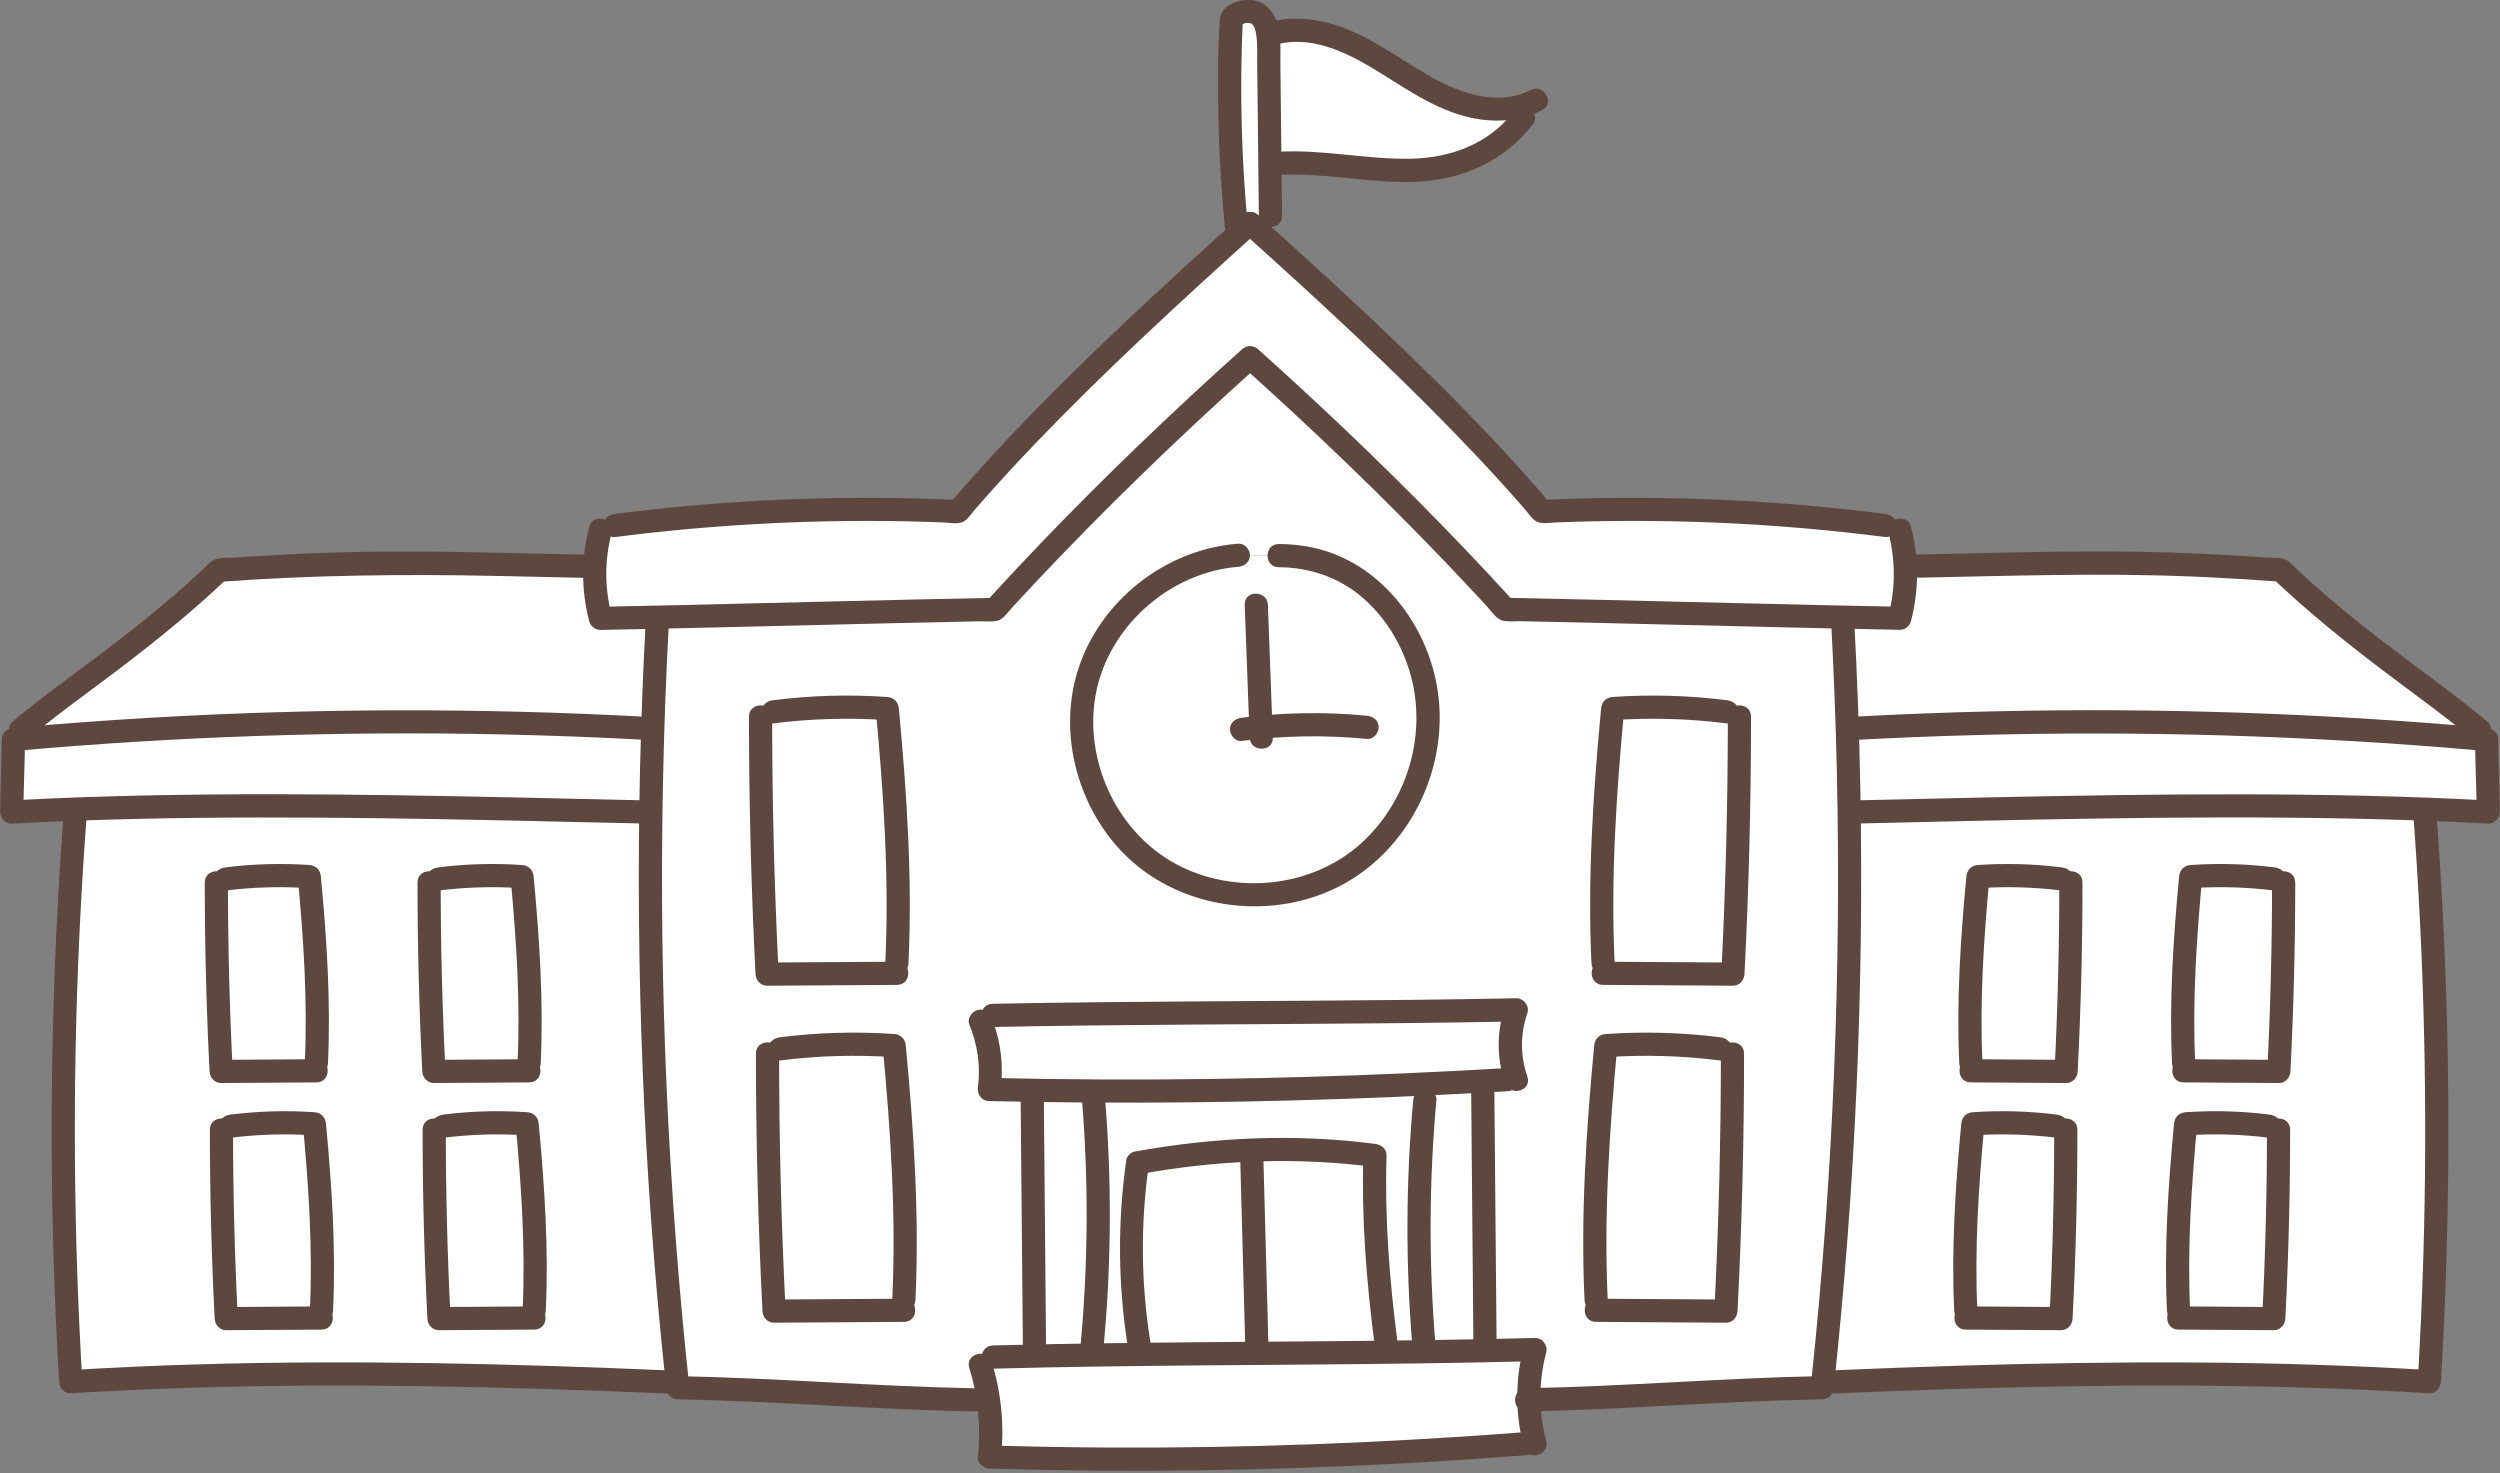 <?xml version="1.0" encoding="UTF-8" standalone="no"?><svg xmlns="http://www.w3.org/2000/svg" xmlns:xlink="http://www.w3.org/1999/xlink" fill="none" height="285.9" preserveAspectRatio="xMidYMid meet" style="fill: none" version="1" viewBox="13.4 113.3 485.2 285.9" width="485.2" zoomAndPan="magnify"><rect x="13.4" y="113.3" width="485.2" height="285.9" fill="#808080" stroke="none"/><g id="change1_1"><path d="M372.301 270.913C372.221 265.513 372.101 260.113 371.921 254.723C371.701 247.583 371.391 240.453 371.001 233.313L370.931 233.083C349.101 232.603 327.451 231.973 305.551 231.573C290.001 214.483 273.201 198.133 256.001 182.703C238.801 198.133 222.001 214.483 206.451 231.583C184.551 231.983 162.911 232.603 141.091 233.093L141.011 233.323C140.621 240.463 140.321 247.593 140.091 254.733C139.911 260.133 139.801 265.523 139.711 270.923C139.201 307.843 140.911 344.793 144.841 381.513C144.871 381.893 144.911 382.273 144.961 382.653C164.101 382.993 183.251 384.653 202.391 385.003H205.261C204.921 382.693 204.401 380.423 203.701 378.213L206.121 376.683C208.761 376.613 211.441 376.543 214.141 376.493L214.181 374.963C214.031 358.823 213.901 342.703 213.751 326.573V324.903C210.961 324.873 208.161 324.813 205.371 324.743C206.021 320.293 205.441 315.723 203.701 311.493L206.051 310.363C238.461 309.703 275.271 309.953 307.681 309.293C306.051 313.923 306.071 318.243 307.681 322.883L305.991 322.833C304.391 322.923 302.791 323.023 301.191 323.103V325.673C301.341 341.803 301.481 357.933 301.621 374.063L301.911 375.453C305.081 375.393 308.211 375.313 311.311 375.233C310.401 378.573 309.991 381.773 310.061 384.993C329.061 384.633 348.071 382.993 367.071 382.653C367.111 382.273 367.151 381.893 367.191 381.513C371.101 344.783 372.801 307.833 372.301 270.913ZM161.011 252.383L163.441 251.453C170.781 250.503 178.221 250.293 185.611 250.823C187.171 267.463 188.281 283.543 187.471 300.243L187.511 302.203C179.101 302.253 170.691 302.313 162.281 302.363C161.431 285.713 161.011 269.043 161.011 252.383ZM188.861 367.603C180.451 367.653 172.041 367.713 163.631 367.763C162.791 351.123 162.361 334.453 162.371 317.783L164.791 316.853C172.131 315.903 179.571 315.693 186.961 316.223C188.521 332.863 189.631 348.943 188.831 365.643L188.861 367.603ZM274.761 281.913C263.411 289.083 247.711 288.593 236.891 280.673C226.061 272.743 220.851 257.853 224.471 244.943C228.091 232.033 240.341 221.983 253.731 221.073L261.571 221.153C277.621 221.073 287.851 233.993 290.131 247.213C292.411 260.433 286.101 274.753 274.761 281.913ZM348.361 367.763C339.951 367.713 331.551 367.653 323.141 367.603L323.171 365.643C322.361 348.953 323.491 332.863 325.041 316.223C332.431 315.693 339.861 315.903 347.211 316.853L349.631 317.783C349.641 334.453 349.221 351.123 348.361 367.763ZM349.711 302.353C341.311 302.303 332.901 302.243 324.491 302.193L324.521 300.233C323.711 283.543 324.841 267.453 326.391 250.813C333.781 250.283 341.211 250.493 348.561 251.443L350.981 252.373C351.001 269.043 350.561 285.713 349.711 302.353Z" fill="#ffffff"/></g><g id="change1_2"><path d="M310.05 384.977C310.1 387.807 310.51 390.627 311.29 393.557L309.53 393.487C274.89 396.157 240.14 397.147 205.42 396.077C205.83 392.397 205.77 388.657 205.24 384.997C204.9 382.687 204.38 380.417 203.68 378.207L206.1 376.677C208.74 376.607 211.42 376.537 214.12 376.487C217.9 376.417 221.73 376.347 225.59 376.287C228.64 376.247 231.73 376.207 234.82 376.167C250.53 375.987 266.65 375.917 282.36 375.737C284.89 375.707 287.4 375.677 289.9 375.647C293.94 375.587 297.94 375.517 301.89 375.447C305.06 375.387 308.19 375.307 311.29 375.227C310.4 378.557 309.99 381.757 310.05 384.977Z" fill="#ffffff"/></g><g id="change1_3"><path d="M307.669 322.879L305.979 322.829C304.379 322.919 302.779 323.019 301.179 323.099C297.429 323.309 293.689 323.499 289.929 323.669C268.489 324.679 247.019 325.159 225.559 325.039C221.619 325.019 217.689 324.979 213.749 324.899C210.959 324.869 208.159 324.809 205.369 324.739C206.019 320.289 205.439 315.719 203.699 311.489L206.049 310.359C238.459 309.699 275.269 309.949 307.679 309.289C306.039 313.919 306.059 318.239 307.669 322.879Z" fill="#ffffff"/></g><g id="change1_4"><path d="M301.9 375.444C297.95 375.514 293.95 375.584 289.91 375.644L289.76 374.614C288.4 358.714 288.45 342.694 289.92 326.794V323.664C293.68 323.494 297.42 323.304 301.17 323.094V325.664C301.32 341.794 301.46 357.924 301.6 374.054L301.9 375.444Z" fill="#ffffff"/></g><g id="change1_5"><path d="M282.38 373.841V375.731C266.67 375.911 250.55 375.981 234.84 376.161L234.55 374.591C232.59 362.821 232.47 350.761 234.18 338.971C249.27 336.191 265.04 335.531 280.26 337.541C279.86 349.281 280.86 362.211 282.38 373.841Z" fill="#ffffff"/></g><g id="change1_6"><path d="M225.43 373.831L225.61 376.281C221.75 376.341 217.92 376.411 214.14 376.481L214.18 374.951C214.03 358.811 213.9 342.691 213.75 326.561V324.891C217.69 324.961 221.62 325.011 225.56 325.031L225.59 326.011C226.94 341.921 226.89 357.941 225.43 373.831Z" fill="#ffffff"/></g><g id="change1_7"><path d="M289.93 326.792C288.47 342.682 288.41 358.702 289.77 374.612L289.92 375.642C287.43 375.672 284.91 375.702 282.38 375.732V373.842C280.86 362.212 279.86 349.272 280.25 337.552C265.03 335.542 249.26 336.202 234.17 338.982C232.45 350.772 232.58 362.832 234.54 374.602L234.83 376.172C231.74 376.202 228.65 376.242 225.6 376.292L225.42 373.842C226.88 357.952 226.94 341.932 225.58 326.022L225.55 325.042C247.01 325.172 268.48 324.682 289.92 323.672V326.792H289.93Z" fill="#ffffff"/></g><g id="change1_8"><path d="M187.47 300.244L187.51 302.204C179.1 302.254 170.69 302.314 162.28 302.364C161.43 285.724 161.01 269.054 161.01 252.384L163.44 251.454C170.78 250.504 178.22 250.294 185.61 250.824C187.17 267.464 188.28 283.554 187.47 300.244Z" fill="#ffffff"/></g><g id="change1_9"><path d="M188.829 365.642L188.859 367.602C180.449 367.652 172.039 367.712 163.629 367.762C162.789 351.122 162.359 334.452 162.369 317.782L164.789 316.852C172.129 315.902 179.569 315.692 186.959 316.222C188.509 332.872 189.629 348.952 188.829 365.642Z" fill="#ffffff"/></g><g id="change1_10"><path d="M274.761 281.91C263.411 289.08 247.71 288.59 236.89 280.67C226.06 272.74 220.851 257.85 224.471 244.94C228.091 232.03 240.34 221.98 253.73 221.07L261.571 221.15C277.62 221.07 287.851 233.99 290.131 247.21C292.41 260.43 286.101 274.75 274.761 281.91Z" fill="#ffffff"/></g><g id="change1_11"><path d="M140.09 254.73C139.91 260.13 139.8 265.52 139.71 270.92H138.69C103.45 270.12 64.15 269.03 28.1 270.35C23.91 270.51 19.76 270.7 15.68 270.92C15.7 266.22 15.97 261.54 16 256.84C16.79 256.77 17.57 256.7 18.36 256.64C58.36 253.15 98.61 252.49 138.7 254.67L140.09 254.73Z" fill="#ffffff"/></g><g id="change1_12"><path d="M141.09 233.087L141.01 233.317C140.62 240.457 140.32 247.587 140.09 254.727L138.69 254.667C98.6 252.487 58.35 253.137 18.35 256.637L17.4 254.987C26.68 247.157 41.77 237.487 55.91 223.977C84.53 221.847 98.22 222.637 126.92 223.197L128.85 223.027C128.67 226.477 129.03 229.967 129.93 233.307C133.65 233.227 137.37 233.157 141.09 233.087Z" fill="#ffffff"/></g><g id="change1_13"><path d="M139.71 270.913H138.69C103.45 270.113 64.15 269.023 28.1 270.343L28.03 270.933C25.23 307.703 24.94 344.643 27.14 381.453C65.33 379.073 104.69 379.863 142.91 381.503H144.85C140.91 344.783 139.2 307.843 139.71 270.913ZM57.17 283.893C62.56 283.203 68.02 283.043 73.43 283.433C74.58 295.643 75.4 307.443 74.81 319.683L74.83 321.123C68.66 321.153 62.49 321.193 56.33 321.243C55.71 309.023 55.39 296.803 55.39 284.573L57.17 283.893ZM75.1 368.813C68.93 368.853 62.76 368.883 56.6 368.933C55.98 356.723 55.66 344.493 55.66 332.263L57.44 331.593C62.83 330.903 68.29 330.743 73.7 331.133C74.85 343.343 75.67 355.143 75.08 367.383L75.1 368.813ZM98.46 283.893C103.85 283.203 109.3 283.043 114.72 283.433C115.87 295.643 116.69 307.443 116.1 319.683L116.12 321.123C109.95 321.153 103.78 321.193 97.62 321.243C97 309.023 96.68 296.803 96.68 284.573L98.46 283.893ZM116.39 368.813C110.22 368.853 104.05 368.883 97.89 368.933C97.27 356.723 96.95 344.493 96.95 332.263L98.73 331.593C104.12 330.903 109.57 330.743 114.99 331.133C116.14 343.343 116.96 355.143 116.37 367.383L116.39 368.813Z" fill="#ffffff"/></g><g id="change1_14"><path d="M75.08 367.37L75.1 368.81C68.93 368.85 62.76 368.88 56.6 368.93C55.98 356.72 55.66 344.49 55.66 332.26L57.44 331.59C62.83 330.9 68.29 330.74 73.7 331.13C74.85 343.33 75.67 355.13 75.08 367.37Z" fill="#ffffff"/></g><g id="change1_15"><path d="M116.369 367.37L116.389 368.81C110.219 368.85 104.049 368.88 97.889 368.93C97.269 356.72 96.949 344.49 96.949 332.26L98.729 331.59C104.119 330.9 109.569 330.74 114.989 331.13C116.139 343.33 116.959 355.13 116.369 367.37Z" fill="#ffffff"/></g><g id="change1_16"><path d="M116.1 319.683L116.12 321.123C109.95 321.153 103.78 321.193 97.62 321.243C97 309.023 96.68 296.803 96.68 284.573L98.46 283.903C103.85 283.213 109.3 283.053 114.72 283.443C115.87 295.643 116.69 307.443 116.1 319.683Z" fill="#ffffff"/></g><g id="change1_17"><path d="M74.811 319.683L74.831 321.123C68.661 321.153 62.491 321.193 56.331 321.243C55.711 309.023 55.391 296.803 55.391 284.573L57.171 283.903C62.561 283.213 68.021 283.053 73.431 283.443C74.571 295.643 75.401 307.443 74.811 319.683Z" fill="#ffffff"/></g><g id="change1_18"><path d="M350.98 252.384C350.99 269.044 350.56 285.714 349.71 302.364C341.31 302.314 332.9 302.254 324.49 302.204L324.52 300.244C323.71 283.554 324.84 267.464 326.39 250.824C333.78 250.294 341.21 250.504 348.56 251.454L350.98 252.384Z" fill="#ffffff"/></g><g id="change1_19"><path d="M349.64 317.782C349.64 334.442 349.22 351.112 348.37 367.762C339.96 367.712 331.56 367.652 323.15 367.602L323.18 365.642C322.37 348.952 323.5 332.862 325.05 316.222C332.44 315.692 339.87 315.902 347.22 316.852L349.64 317.782Z" fill="#ffffff"/></g><g id="change1_20"><path d="M382.08 233.313C378.35 233.243 374.65 233.163 370.93 233.093C349.1 232.613 327.45 231.983 305.55 231.583C290 214.483 273.2 198.133 256 182.703C238.8 198.133 222 214.483 206.45 231.583C184.55 231.983 162.91 232.603 141.09 233.093C137.37 233.163 133.66 233.243 129.93 233.313C129.02 229.963 128.67 226.483 128.85 223.033C128.96 220.703 129.32 218.403 129.92 216.153L132.73 215.313C154.79 212.473 177.11 211.553 199.32 212.583C215.07 194.113 235.24 175.363 253.47 158.913C254.31 158.143 255.15 157.383 256 156.633C257.62 158.093 259.26 159.573 260.92 161.073C278.51 176.993 297.63 194.913 312.68 212.583C334.9 211.553 357.21 212.463 379.27 215.313L382.08 216.153C382.66 218.323 383.02 220.543 383.14 222.783C383.36 226.313 383 229.893 382.08 233.313Z" fill="#ffffff"/></g><g id="change1_21"><path d="M496.32 270.906C492.24 270.686 488.09 270.496 483.9 270.336C447.85 269.006 408.56 270.106 373.32 270.906H372.3C372.22 265.506 372.1 260.106 371.92 254.716L373.32 254.656C413.59 252.466 454.02 253.136 494.2 256.666C494.81 256.716 495.41 256.776 496.02 256.826C496.04 261.536 496.3 266.206 496.32 270.906Z" fill="#ffffff"/></g><g id="change1_22"><path d="M494.61 254.981L494.2 256.671C454.02 253.141 413.6 252.471 373.32 254.661L371.92 254.721C371.7 247.581 371.39 240.451 371 233.311L370.93 233.081C374.65 233.151 378.35 233.231 382.08 233.301C383.01 229.881 383.36 226.301 383.15 222.761L385.09 223.181C413.78 222.621 427.48 221.831 456.1 223.961C470.24 237.481 485.32 247.151 494.61 254.981Z" fill="#ffffff"/></g><g id="change1_23"><path d="M483.99 270.938L483.91 270.348C447.86 269.018 408.57 270.118 373.33 270.918H372.31C372.82 307.828 371.11 344.788 367.18 381.508H369.11C407.34 379.868 446.7 379.078 484.88 381.458C487.08 344.648 486.79 307.698 483.99 270.938ZM413.4 369.208C407.23 369.178 401.06 369.138 394.9 369.088L394.92 367.658C394.33 355.408 395.15 343.608 396.3 331.408C401.71 331.018 407.17 331.178 412.55 331.858L414.33 332.538C414.34 344.778 414.02 356.998 413.4 369.208ZM414.39 321.238C408.22 321.198 402.05 321.158 395.89 321.118L395.91 319.678C395.32 307.438 396.14 295.638 397.29 283.428C402.7 283.038 408.16 283.198 413.55 283.888L415.33 284.558C415.33 296.798 415.01 309.018 414.39 321.238ZM454.69 369.208C448.51 369.178 442.34 369.138 436.18 369.088L436.21 367.658C435.61 355.408 436.43 343.608 437.58 331.408C443 331.018 448.45 331.178 453.84 331.858L455.62 332.538C455.62 344.778 455.31 356.998 454.69 369.208ZM455.68 321.238C449.51 321.198 443.33 321.158 437.17 321.118L437.2 319.678C436.61 307.438 437.43 295.638 438.57 283.428C443.99 283.038 449.45 283.198 454.83 283.888L456.61 284.558C456.61 296.798 456.3 309.018 455.68 321.238Z" fill="#ffffff"/></g><g id="change1_24"><path d="M415.329 284.567C415.329 296.797 415.009 309.017 414.389 321.237C408.219 321.197 402.049 321.157 395.889 321.117L395.909 319.677C395.319 307.437 396.139 295.637 397.289 283.427C402.699 283.037 408.159 283.197 413.549 283.887L415.329 284.567Z" fill="#ffffff"/></g><g id="change1_25"><path d="M456.61 284.567C456.61 296.797 456.3 309.017 455.68 321.237C449.51 321.197 443.331 321.157 437.171 321.117L437.201 319.677C436.611 307.437 437.43 295.637 438.57 283.427C443.99 283.037 449.45 283.197 454.83 283.887L456.61 284.567Z" fill="#ffffff"/></g><g id="change1_26"><path d="M455.62 332.552C455.62 344.782 455.31 357.002 454.69 369.212C448.51 369.182 442.34 369.142 436.18 369.092L436.21 367.662C435.61 355.412 436.43 343.612 437.58 331.412C443 331.022 448.45 331.182 453.84 331.862L455.62 332.552Z" fill="#ffffff"/></g><g id="change1_27"><path d="M414.329 332.552C414.339 344.782 414.019 357.002 413.399 369.212C407.229 369.182 401.059 369.142 394.899 369.092L394.919 367.662C394.329 355.412 395.149 343.612 396.299 331.412C401.709 331.022 407.169 331.182 412.549 331.862L414.329 332.552Z" fill="#ffffff"/></g><g id="change1_28"><path d="M260.921 161.062C259.271 159.552 257.631 158.082 256.001 156.622C255.161 157.382 254.321 158.142 253.471 158.902L253.441 158.452C252.051 144.632 251.691 130.702 252.371 116.832C253.751 115.222 257.061 114.952 258.291 116.682C259.041 117.732 259.351 118.972 259.501 120.282C259.581 121.112 259.591 121.962 259.611 122.802C259.701 130.492 259.791 138.202 259.861 145.902C259.901 148.992 259.931 152.082 259.971 155.172L260.921 161.062Z" fill="#ffffff"/></g><g id="change1_29"><path d="M311.57 132.713L309.06 136.133C306.22 139.923 302.27 142.873 297.83 144.513C286.46 148.743 273.83 144.273 261.73 144.983L259.86 145.903C259.79 138.203 259.7 130.493 259.61 122.803C259.6 121.973 259.59 121.123 259.5 120.283L259.9 119.933C265.77 118.013 272.25 119.873 277.71 122.753C283.17 125.633 288.09 129.523 293.72 132.053C299.34 134.613 306.15 135.663 311.57 132.713Z" fill="#ffffff"/></g><g id="change2_1"><path d="M138.75 233.321C137.69 252.771 137.24 272.251 137.41 291.721C137.58 311.111 138.36 330.501 139.75 349.841C140.54 360.791 141.52 371.721 142.7 382.631C142.83 383.861 143.62 384.861 144.95 384.881C164.11 385.231 183.22 386.881 202.38 387.231C205.28 387.281 205.28 382.781 202.38 382.731C183.22 382.381 164.11 380.731 144.95 380.381C145.7 381.131 146.45 381.881 147.2 382.631C145.12 363.271 143.64 343.841 142.78 324.381C141.92 305.011 141.68 285.601 142.05 266.211C142.26 255.241 142.66 244.271 143.26 233.311C143.41 230.421 138.91 230.431 138.75 233.321Z" fill="#5e473e"/></g><g id="change2_2"><path d="M201.521 378.798C203.271 384.408 203.801 390.228 203.181 396.078C203.051 397.318 204.321 398.298 205.431 398.328C232.541 399.158 259.681 398.748 286.771 397.248C294.371 396.828 301.961 396.318 309.551 395.738C310.761 395.648 311.801 394.768 311.801 393.488C311.801 392.338 310.771 391.148 309.551 391.238C282.501 393.318 255.381 394.388 228.251 394.238C220.641 394.198 213.041 394.058 205.431 393.828C206.181 394.578 206.931 395.328 207.681 396.078C208.341 389.878 207.721 383.558 205.861 377.598C205.001 374.848 200.651 376.018 201.521 378.798Z" fill="#5e473e"/></g><g id="change2_3"><path d="M206.12 378.93C233.67 378.2 261.22 378.29 288.78 377.91C296.29 377.81 303.8 377.67 311.31 377.48C310.59 376.53 309.86 375.58 309.14 374.63C307.43 381.11 307.46 387.68 309.14 394.16C309.87 396.96 314.21 395.77 313.48 392.96C312 387.25 311.98 381.53 313.48 375.82C313.84 374.44 312.79 372.93 311.31 372.97C283.76 373.7 256.21 373.61 228.65 373.99C221.14 374.09 213.63 374.23 206.12 374.42C203.23 374.5 203.21 379 206.12 378.93Z" fill="#5e473e"/></g><g id="change2_4"><path d="M201.52 312.094C203.06 315.914 203.76 320.044 203.2 324.144C203 325.594 203.76 326.954 205.37 326.994C231.53 327.604 257.7 327.304 283.84 326.204C291.22 325.894 298.6 325.514 305.98 325.084C308.86 324.914 308.88 320.414 305.98 320.584C279.87 322.124 253.71 322.914 227.54 322.804C220.15 322.774 212.76 322.674 205.37 322.494C206.09 323.444 206.82 324.394 207.54 325.344C208.22 320.424 207.73 315.524 205.86 310.904C205.41 309.774 204.36 308.984 203.09 309.334C202.02 309.624 201.06 310.964 201.52 312.094Z" fill="#5e473e"/></g><g id="change2_5"><path d="M206.031 312.619C232.541 312.079 259.051 312.139 285.561 311.869C292.931 311.789 300.301 311.689 307.671 311.549C306.951 310.599 306.221 309.65 305.501 308.7C303.841 313.57 303.861 318.61 305.501 323.48C306.421 326.21 310.761 325.039 309.841 322.279C308.441 318.099 308.421 314.07 309.841 309.89C310.311 308.51 309.071 307.01 307.671 307.04C281.161 307.58 254.651 307.52 228.141 307.79C220.771 307.87 213.401 307.969 206.031 308.119C203.141 308.169 203.131 312.669 206.031 312.619Z" fill="#5e473e"/></g><g id="change2_6"><path d="M211.49 326.57C211.63 342.7 211.78 358.83 211.92 374.96C211.95 377.85 216.45 377.86 216.42 374.96C216.28 358.83 216.13 342.7 215.99 326.57C215.97 323.68 211.47 323.67 211.49 326.57Z" fill="#5e473e"/></g><g id="change2_7"><path d="M223.329 326.008C224.669 341.918 224.619 357.928 223.169 373.828C223.059 375.038 224.279 376.078 225.419 376.078C226.729 376.078 227.559 375.048 227.669 373.828C229.109 357.928 229.169 341.918 227.829 326.008C227.729 324.798 226.869 323.758 225.579 323.758C224.449 323.758 223.229 324.798 223.329 326.008Z" fill="#5e473e"/></g><g id="change2_8"><path d="M303.86 374.061C303.72 357.931 303.57 341.801 303.43 325.671C303.4 322.781 298.9 322.771 298.93 325.671C299.07 341.801 299.22 357.931 299.36 374.061C299.39 376.951 303.89 376.961 303.86 374.061Z" fill="#5e473e"/></g><g id="change2_9"><path d="M292.021 374.609C290.681 358.699 290.731 342.689 292.181 326.789C292.291 325.579 291.071 324.539 289.931 324.539C288.621 324.539 287.791 325.569 287.681 326.789C286.241 342.689 286.181 358.699 287.521 374.609C287.621 375.819 288.481 376.859 289.771 376.859C290.911 376.859 292.121 375.829 292.021 374.609Z" fill="#5e473e"/></g><g id="change2_10"><path d="M236.711 373.998C234.841 362.648 234.711 350.967 236.341 339.577C235.821 340.097 235.291 340.627 234.771 341.147C249.751 338.417 265.141 337.827 280.251 339.797C279.501 339.047 278.751 338.297 278.001 337.547C277.621 349.667 278.581 361.827 280.131 373.837C280.291 375.037 281.051 376.087 282.381 376.087C283.471 376.087 284.791 375.047 284.631 373.837C283.071 361.817 282.121 349.667 282.501 337.547C282.541 336.217 281.431 335.447 280.251 335.297C264.721 333.277 248.961 334.007 233.571 336.807C232.891 336.927 232.101 337.678 232.001 338.378C230.251 350.628 230.371 362.978 232.371 375.188C232.571 376.388 234.061 377.058 235.141 376.758C236.421 376.418 236.911 375.198 236.711 373.998Z" fill="#5e473e"/></g><g id="change2_11"><path d="M254.11 338.511C254.43 350.301 254.75 362.091 255.06 373.881C255.14 376.771 259.64 376.781 259.56 373.881C259.24 362.091 258.92 350.301 258.61 338.511C258.53 335.621 254.03 335.601 254.11 338.511Z" fill="#5e473e"/></g><g id="change2_12"><path d="M158.76 252.378C158.76 269.048 159.19 285.708 160.03 302.358C160.09 303.568 161.01 304.618 162.28 304.608C170.69 304.558 179.1 304.498 187.51 304.448C190.4 304.428 190.41 299.928 187.51 299.948C179.1 299.998 170.69 300.058 162.28 300.108C163.03 300.858 163.78 301.608 164.53 302.358C163.68 285.708 163.26 269.048 163.26 252.378C163.26 249.478 158.76 249.478 158.76 252.378Z" fill="#5e473e"/></g><g id="change2_13"><path d="M163.439 253.698C170.789 252.768 178.209 252.558 185.599 253.068C184.849 252.318 184.099 251.568 183.349 250.818C184.889 267.248 185.999 283.728 185.219 300.238C185.079 303.128 189.579 303.128 189.719 300.238C190.499 283.738 189.389 267.248 187.849 250.818C187.729 249.538 186.909 248.658 185.599 248.568C178.209 248.058 170.789 248.268 163.439 249.198C162.229 249.348 161.189 250.128 161.189 251.448C161.189 252.548 162.219 253.858 163.439 253.698Z" fill="#5e473e"/></g><g id="change2_14"><path d="M160.109 317.781C160.109 334.451 160.539 351.111 161.379 367.761C161.439 368.971 162.359 370.021 163.629 370.011C172.039 369.961 180.449 369.901 188.859 369.851C191.749 369.831 191.759 365.331 188.859 365.351C180.449 365.401 172.039 365.461 163.629 365.511C164.379 366.261 165.129 367.011 165.879 367.761C165.029 351.111 164.609 334.451 164.609 317.781C164.609 314.891 160.109 314.881 160.109 317.781Z" fill="#5e473e"/></g><g id="change2_15"><path d="M164.789 319.112C172.139 318.182 179.559 317.972 186.949 318.482C186.199 317.732 185.449 316.982 184.699 316.232C186.239 332.662 187.349 349.142 186.569 365.652C186.429 368.542 190.929 368.542 191.069 365.652C191.849 349.152 190.739 332.662 189.199 316.232C189.079 314.952 188.259 314.072 186.949 313.982C179.559 313.472 172.139 313.682 164.789 314.612C163.579 314.762 162.539 315.542 162.539 316.862C162.539 317.962 163.569 319.262 164.789 319.112Z" fill="#5e473e"/></g><g id="change2_16"><path d="M94.43 284.573C94.43 296.803 94.74 309.023 95.36 321.243C95.42 322.453 96.34 323.503 97.61 323.493C103.78 323.453 109.95 323.413 116.12 323.373C119.01 323.353 119.02 318.853 116.12 318.873C109.95 318.913 103.78 318.953 97.61 318.993C98.36 319.743 99.11 320.493 99.86 321.243C99.24 309.033 98.93 296.803 98.93 284.573C98.93 281.673 94.43 281.673 94.43 284.573Z" fill="#5e473e"/></g><g id="change2_17"><path d="M98.461 286.141C103.861 285.461 109.291 285.311 114.721 285.681C113.971 284.931 113.221 284.181 112.471 283.431C113.601 295.481 114.411 307.581 113.841 319.681C113.701 322.581 118.201 322.571 118.341 319.681C118.911 307.571 118.091 295.481 116.971 283.431C116.851 282.151 116.031 281.271 114.721 281.181C109.291 280.811 103.861 280.961 98.461 281.641C97.251 281.791 96.211 282.571 96.211 283.891C96.211 284.991 97.241 286.291 98.461 286.141Z" fill="#5e473e"/></g><g id="change2_18"><path d="M95.42 332.546C95.42 344.776 95.73 356.996 96.35 369.216C96.41 370.426 97.33 371.476 98.6 371.466C104.77 371.426 110.94 371.386 117.11 371.346C120 371.326 120.01 366.826 117.11 366.846C110.94 366.886 104.77 366.926 98.6 366.966C99.35 367.716 100.1 368.466 100.85 369.216C100.23 357.006 99.92 344.776 99.92 332.546C99.92 329.656 95.42 329.646 95.42 332.546Z" fill="#5e473e"/></g><g id="change2_19"><path d="M99.449 334.118C104.849 333.438 110.279 333.288 115.709 333.658C114.959 332.908 114.209 332.158 113.459 331.408C114.589 343.458 115.399 355.558 114.829 367.658C114.689 370.558 119.189 370.548 119.329 367.658C119.899 355.548 119.079 343.458 117.959 331.408C117.839 330.128 117.019 329.248 115.709 329.158C110.279 328.788 104.849 328.938 99.449 329.618C98.239 329.768 97.199 330.548 97.199 331.868C97.199 332.968 98.229 334.278 99.449 334.118Z" fill="#5e473e"/></g><g id="change2_20"><path d="M53.141 284.573C53.141 296.803 53.451 309.023 54.071 321.243C54.131 322.453 55.051 323.503 56.321 323.493C62.491 323.453 68.661 323.413 74.831 323.373C77.721 323.353 77.731 318.853 74.831 318.873C68.661 318.913 62.491 318.953 56.321 318.993C57.071 319.743 57.821 320.493 58.571 321.243C57.951 309.033 57.641 296.803 57.641 284.573C57.641 281.673 53.141 281.673 53.141 284.573Z" fill="#5e473e"/></g><g id="change2_21"><path d="M57.17 286.141C62.57 285.461 68 285.311 73.43 285.681C72.68 284.931 71.93 284.181 71.18 283.431C72.31 295.481 73.12 307.581 72.55 319.681C72.41 322.581 76.91 322.571 77.05 319.681C77.62 307.571 76.8 295.481 75.68 283.431C75.56 282.151 74.74 281.271 73.43 281.181C68 280.811 62.57 280.961 57.17 281.641C55.96 281.791 54.92 282.571 54.92 283.891C54.92 284.991 55.96 286.291 57.17 286.141Z" fill="#5e473e"/></g><g id="change2_22"><path d="M54.131 332.546C54.131 344.776 54.441 356.996 55.061 369.216C55.121 370.426 56.041 371.476 57.311 371.466C63.481 371.426 69.651 371.386 75.821 371.346C78.711 371.326 78.721 366.826 75.821 366.846C69.651 366.886 63.481 366.926 57.311 366.966C58.061 367.716 58.811 368.466 59.561 369.216C58.941 357.006 58.631 344.776 58.631 332.546C58.631 329.656 54.131 329.646 54.131 332.546Z" fill="#5e473e"/></g><g id="change2_23"><path d="M58.16 334.118C63.56 333.438 68.99 333.288 74.42 333.658C73.67 332.908 72.92 332.158 72.17 331.408C73.3 343.458 74.11 355.558 73.54 367.658C73.4 370.558 77.9 370.548 78.04 367.658C78.61 355.548 77.79 343.458 76.67 331.408C76.55 330.128 75.73 329.248 74.42 329.158C68.99 328.788 63.56 328.938 58.16 329.618C56.95 329.768 55.91 330.548 55.91 331.868C55.91 332.968 56.95 334.278 58.16 334.118Z" fill="#5e473e"/></g><g id="change2_24"><path d="M127.75 215.536C126.18 221.566 126.18 227.876 127.76 233.906C128.01 234.846 128.95 235.576 129.93 235.556C149.47 235.186 169 234.646 188.53 234.206C193.51 234.096 198.48 233.986 203.46 233.886C204.58 233.866 205.96 234.046 207.05 233.746C208.18 233.436 209.04 232.066 209.81 231.236C211.37 229.546 212.93 227.856 214.51 226.186C221 219.286 227.65 212.546 234.43 205.936C242 198.556 249.74 191.356 257.6 184.296C259.76 182.356 256.57 179.186 254.42 181.116C240.99 193.176 227.93 205.656 215.43 218.686C211.86 222.406 208.34 226.176 204.87 229.986C205.4 229.766 205.93 229.546 206.46 229.326C186.59 229.706 166.73 230.246 146.87 230.706C141.23 230.836 135.58 230.956 129.94 231.066C130.66 231.616 131.39 232.166 132.11 232.716C130.73 227.456 130.72 222.006 132.1 216.746C132.82 213.926 128.48 212.736 127.75 215.536Z" fill="#5e473e"/></g><g id="change2_25"><path d="M132.73 217.537C152.67 214.977 172.8 213.977 192.9 214.567C194.05 214.597 195.21 214.637 196.36 214.687C197.57 214.737 199.37 215.137 200.46 214.507C201.32 214.007 201.99 212.897 202.64 212.157C203.42 211.267 204.2 210.377 204.99 209.487C208.06 206.037 211.2 202.647 214.39 199.317C220.95 192.467 227.73 185.837 234.61 179.327C242.17 172.177 249.87 165.177 257.6 158.207C259.76 156.267 256.57 153.087 254.42 155.027C238.97 168.947 223.6 183.017 209.31 198.137C205.35 202.327 201.48 206.597 197.74 210.977C198.27 210.757 198.8 210.537 199.33 210.317C182.04 209.527 164.71 209.887 147.48 211.427C142.56 211.867 137.64 212.407 132.74 213.037C131.53 213.187 130.49 213.957 130.49 215.287C130.48 216.387 131.51 217.697 132.73 217.537Z" fill="#5e473e"/></g><g id="change2_26"><path d="M253.731 218.817C239.541 219.877 226.691 229.997 222.511 243.647C218.371 257.157 223.481 273.007 234.581 281.707C246.271 290.877 263.701 291.757 276.211 283.647C288.371 275.767 294.841 260.507 292.251 246.277C289.911 233.427 280.291 221.577 266.991 219.347C265.201 219.047 263.391 218.887 261.581 218.887C258.681 218.887 258.681 223.387 261.581 223.387C267.491 223.397 273.231 225.337 277.741 229.197C282.051 232.887 285.161 237.837 286.861 243.227C290.631 255.177 286.801 268.607 277.531 277.007C267.921 285.697 252.851 287.087 241.551 280.947C230.511 274.947 224.201 261.877 225.831 249.477C227.451 237.147 237.421 226.847 249.391 223.987C250.831 223.647 252.271 223.417 253.741 223.307C254.951 223.217 255.991 222.337 255.991 221.057C255.981 219.917 254.951 218.727 253.731 218.817Z" fill="#5e473e"/></g><g id="change2_27"><path d="M254.971 230.691C255.291 239.271 255.611 247.861 255.931 256.441C256.041 259.331 260.541 259.341 260.431 256.441C260.111 247.861 259.791 239.271 259.471 230.691C259.361 227.801 254.861 227.781 254.971 230.691Z" fill="#5e473e"/></g><g id="change2_28"><path d="M254.359 257.102C262.439 256.052 270.609 255.922 278.719 256.712C279.929 256.832 280.969 255.592 280.969 254.462C280.969 253.142 279.929 252.332 278.719 252.212C270.609 251.422 262.449 251.552 254.359 252.602C253.159 252.762 252.109 253.522 252.109 254.852C252.109 255.942 253.139 257.262 254.359 257.102Z" fill="#5e473e"/></g><g id="change2_29"><path d="M138.68 252.409C106.86 250.689 74.96 250.739 43.15 252.569C34.09 253.089 25.03 253.759 15.99 254.569C14.77 254.679 13.75 255.509 13.74 256.819C13.71 261.519 13.46 266.209 13.43 270.899C13.42 272.069 14.47 273.219 15.68 273.149C31.54 272.289 47.43 271.989 63.31 271.959C79.54 271.929 95.76 272.199 111.98 272.539C120.88 272.729 129.78 272.939 138.69 273.139C141.59 273.209 141.59 268.709 138.69 268.639C122.8 268.279 106.92 267.889 91.03 267.649C74.81 267.409 58.59 267.339 42.37 267.669C33.47 267.849 24.58 268.149 15.69 268.639C16.44 269.389 17.19 270.139 17.94 270.889C17.97 266.189 18.22 261.499 18.25 256.809C17.5 257.559 16.75 258.309 16 259.059C47.74 256.219 79.63 255.139 111.48 255.849C120.56 256.049 129.63 256.399 138.7 256.889C141.58 257.069 141.57 252.569 138.68 252.409Z" fill="#5e473e"/></g><g id="change2_30"><path d="M18.99 256.568C24.56 251.888 30.51 247.688 36.3 243.298C43.64 237.718 50.82 231.928 57.5 225.568C56.97 225.788 56.44 226.008 55.91 226.228C73.9 224.898 91.84 224.698 109.86 225.078C115.54 225.198 121.23 225.338 126.91 225.448C129.81 225.508 129.81 221.008 126.91 220.948C111.41 220.648 95.9 220.078 80.4 220.468C76.44 220.568 72.49 220.718 68.54 220.928C66.4 221.038 64.26 221.168 62.11 221.298C61.01 221.368 59.92 221.438 58.82 221.518C57.66 221.598 56.1 221.448 55.03 221.918C54.02 222.358 53.19 223.438 52.39 224.188C51.52 224.988 50.65 225.788 49.76 226.578C48.09 228.068 46.39 229.528 44.67 230.958C41.45 233.648 38.17 236.238 34.84 238.788C28.48 243.638 21.92 248.248 15.79 253.398C14.86 254.178 14.98 255.768 15.79 256.578C16.73 257.488 18.06 257.358 18.99 256.568Z" fill="#5e473e"/></g><g id="change2_31"><path d="M25.771 270.938C23.601 299.628 22.931 328.417 23.791 357.177C24.031 365.277 24.401 373.367 24.881 381.457C24.951 382.617 25.861 383.787 27.131 383.707C57.251 381.847 87.451 381.927 117.601 382.827C126.041 383.077 134.471 383.398 142.901 383.758C145.801 383.878 145.791 379.378 142.901 379.258C112.761 377.968 82.571 377.217 52.411 378.077C43.981 378.317 35.551 378.687 27.131 379.207C27.881 379.957 28.631 380.707 29.381 381.457C27.671 352.737 27.461 323.938 28.791 295.198C29.161 287.108 29.661 279.017 30.271 270.938C30.361 269.727 29.171 268.688 28.021 268.688C26.721 268.687 25.861 269.717 25.771 270.938Z" fill="#5e473e"/></g><g id="change2_32"><path d="M368.75 233.317C369.81 252.767 370.26 272.247 370.09 291.717C369.92 311.107 369.14 330.497 367.75 349.837C366.96 360.787 365.98 371.717 364.8 382.627C365.55 381.877 366.3 381.127 367.05 380.377C347.89 380.727 328.78 382.377 309.62 382.727C306.73 382.777 306.72 387.277 309.62 387.227C328.78 386.877 347.89 385.227 367.05 384.877C368.36 384.857 369.17 383.857 369.3 382.627C371.38 363.267 372.86 343.837 373.72 324.377C374.58 305.007 374.82 285.597 374.45 266.207C374.24 255.237 373.84 244.267 373.24 233.307C373.1 230.437 368.6 230.417 368.75 233.317Z" fill="#5e473e"/></g><g id="change2_33"><path d="M348.739 252.378C348.739 269.048 348.309 285.708 347.469 302.358C348.219 301.608 348.969 300.858 349.719 300.108C341.309 300.058 332.899 299.998 324.489 299.948C321.589 299.928 321.589 304.428 324.489 304.448C332.899 304.498 341.309 304.558 349.719 304.608C350.979 304.618 351.909 303.568 351.969 302.358C352.819 285.708 353.239 269.048 353.239 252.378C353.239 249.478 348.739 249.478 348.739 252.378Z" fill="#5e473e"/></g><g id="change2_34"><path d="M348.56 249.198C341.21 248.268 333.79 248.058 326.39 248.568C325.09 248.658 324.26 249.528 324.14 250.818C322.6 267.248 321.49 283.728 322.27 300.238C322.41 303.118 326.91 303.138 326.77 300.238C325.99 283.738 327.1 267.248 328.64 250.818C327.89 251.568 327.14 252.318 326.39 253.068C333.78 252.558 341.2 252.768 348.56 253.698C349.77 253.848 350.81 252.558 350.81 251.448C350.81 250.108 349.78 249.358 348.56 249.198Z" fill="#5e473e"/></g><g id="change2_35"><path d="M347.39 317.781C347.39 334.451 346.96 351.111 346.12 367.761C346.87 367.011 347.62 366.261 348.37 365.511C339.96 365.461 331.55 365.401 323.14 365.351C320.24 365.331 320.24 369.831 323.14 369.851C331.55 369.901 339.96 369.961 348.37 370.011C349.63 370.021 350.56 368.971 350.62 367.761C351.47 351.111 351.89 334.451 351.89 317.781C351.89 314.891 347.39 314.881 347.39 317.781Z" fill="#5e473e"/></g><g id="change2_36"><path d="M347.22 314.612C339.87 313.682 332.45 313.472 325.05 313.982C323.75 314.072 322.92 314.942 322.8 316.232C321.26 332.662 320.15 349.142 320.93 365.652C321.07 368.532 325.57 368.552 325.43 365.652C324.65 349.152 325.76 332.662 327.3 316.232C326.55 316.982 325.8 317.732 325.05 318.482C332.44 317.972 339.86 318.182 347.22 319.112C348.43 319.262 349.47 317.972 349.47 316.862C349.47 315.522 348.43 314.762 347.22 314.612Z" fill="#5e473e"/></g><g id="change2_37"><path d="M413.07 284.573C413.07 296.803 412.76 309.023 412.14 321.243C412.89 320.493 413.64 319.743 414.39 318.993C408.22 318.953 402.05 318.913 395.88 318.873C392.98 318.853 392.98 323.353 395.88 323.373C402.05 323.413 408.22 323.453 414.39 323.493C415.65 323.503 416.58 322.453 416.64 321.243C417.26 309.033 417.57 296.803 417.57 284.573C417.57 281.673 413.07 281.673 413.07 284.573Z" fill="#5e473e"/></g><g id="change2_38"><path d="M413.54 281.641C408.14 280.961 402.71 280.811 397.28 281.181C395.98 281.271 395.15 282.141 395.03 283.431C393.9 295.481 393.09 307.581 393.66 319.681C393.8 322.561 398.3 322.581 398.16 319.681C397.59 307.571 398.41 295.481 399.53 283.431C398.78 284.181 398.03 284.931 397.28 285.681C402.71 285.311 408.14 285.461 413.54 286.141C414.75 286.291 415.79 285.001 415.79 283.891C415.79 282.551 414.76 281.791 413.54 281.641Z" fill="#5e473e"/></g><g id="change2_39"><path d="M412.08 332.546C412.08 344.776 411.77 356.996 411.15 369.216C411.9 368.466 412.65 367.716 413.4 366.966C407.23 366.926 401.06 366.886 394.89 366.846C391.99 366.826 391.99 371.326 394.89 371.346C401.06 371.386 407.23 371.426 413.4 371.466C414.66 371.476 415.59 370.426 415.65 369.216C416.27 357.006 416.58 344.776 416.58 332.546C416.58 329.656 412.08 329.646 412.08 332.546Z" fill="#5e473e"/></g><g id="change2_40"><path d="M412.55 329.618C407.15 328.938 401.72 328.788 396.29 329.158C394.99 329.248 394.16 330.118 394.04 331.408C392.91 343.458 392.1 355.558 392.67 367.658C392.81 370.538 397.31 370.558 397.17 367.658C396.6 355.548 397.42 343.458 398.54 331.408C397.79 332.158 397.04 332.908 396.29 333.658C401.72 333.288 407.15 333.438 412.55 334.118C413.76 334.268 414.8 332.978 414.8 331.868C414.8 330.528 413.77 329.768 412.55 329.618Z" fill="#5e473e"/></g><g id="change2_41"><path d="M454.359 284.573C454.359 296.803 454.049 309.023 453.429 321.243C454.179 320.493 454.929 319.743 455.679 318.993C449.509 318.953 443.339 318.913 437.169 318.873C434.269 318.853 434.269 323.353 437.169 323.373C443.339 323.413 449.509 323.453 455.679 323.493C456.939 323.503 457.869 322.453 457.929 321.243C458.549 309.033 458.859 296.803 458.859 284.573C458.859 281.673 454.359 281.673 454.359 284.573Z" fill="#5e473e"/></g><g id="change2_42"><path d="M454.831 281.641C449.431 280.961 444.001 280.811 438.571 281.181C437.271 281.271 436.441 282.141 436.321 283.431C435.191 295.481 434.381 307.581 434.951 319.681C435.091 322.561 439.591 322.581 439.451 319.681C438.881 307.571 439.701 295.481 440.821 283.431C440.071 284.181 439.321 284.931 438.571 285.681C444.001 285.311 449.431 285.461 454.831 286.141C456.041 286.291 457.081 285.001 457.081 283.891C457.081 282.551 456.041 281.791 454.831 281.641Z" fill="#5e473e"/></g><g id="change2_43"><path d="M453.371 332.546C453.371 344.776 453.061 356.996 452.441 369.216C453.191 368.466 453.941 367.716 454.691 366.966C448.521 366.926 442.351 366.886 436.181 366.846C433.281 366.826 433.281 371.326 436.181 371.346C442.351 371.386 448.521 371.426 454.691 371.466C455.951 371.476 456.881 370.426 456.941 369.216C457.561 357.006 457.871 344.776 457.871 332.546C457.871 329.656 453.371 329.646 453.371 332.546Z" fill="#5e473e"/></g><g id="change2_44"><path d="M453.841 329.618C448.441 328.938 443.011 328.788 437.581 329.158C436.281 329.248 435.451 330.118 435.331 331.408C434.201 343.458 433.391 355.558 433.961 367.658C434.101 370.538 438.601 370.558 438.461 367.658C437.891 355.548 438.711 343.458 439.831 331.408C439.081 332.158 438.331 332.908 437.581 333.658C443.011 333.288 448.441 333.438 453.841 334.118C455.051 334.268 456.091 332.978 456.091 331.868C456.091 330.528 455.051 329.768 453.841 329.618Z" fill="#5e473e"/></g><g id="change2_45"><path d="M379.921 216.739C381.291 221.999 381.291 227.459 379.911 232.709C380.631 232.159 381.361 231.609 382.081 231.059C362.211 230.679 342.351 230.139 322.491 229.679C316.851 229.549 311.201 229.429 305.561 229.319C306.091 229.539 306.621 229.759 307.151 229.979C295.001 216.629 282.221 203.859 269.021 191.549C265.251 188.029 261.441 184.559 257.601 181.109C255.451 179.179 252.261 182.348 254.421 184.289C268.391 196.829 281.951 209.819 294.891 223.409C296.531 225.129 298.161 226.869 299.791 228.609C300.551 229.419 301.301 230.239 302.051 231.049C302.851 231.919 303.781 233.409 304.971 233.729C306.061 234.029 307.431 233.849 308.561 233.869C309.811 233.889 311.051 233.919 312.301 233.949C314.711 233.999 317.111 234.049 319.521 234.099C329.361 234.319 339.201 234.559 349.041 234.799C360.061 235.069 371.081 235.329 382.101 235.539C383.081 235.559 384.021 234.829 384.271 233.889C385.851 227.859 385.861 221.549 384.281 215.519C383.531 212.739 379.191 213.929 379.921 216.739Z" fill="#5e473e"/></g><g id="change2_46"><path d="M379.271 213.043C362.111 210.843 344.801 209.793 327.501 209.923C322.561 209.963 317.611 210.093 312.681 210.323C313.211 210.543 313.741 210.763 314.271 210.983C300.771 195.163 285.701 180.723 270.401 166.663C266.151 162.763 261.881 158.883 257.591 155.023C255.441 153.093 252.251 156.263 254.411 158.203C268.321 170.743 282.151 183.393 295.211 196.823C298.401 200.103 301.541 203.423 304.621 206.813C306.171 208.523 307.711 210.243 309.221 211.983C309.881 212.743 310.521 213.713 311.311 214.323C312.371 215.143 314.131 214.743 315.391 214.693C325.431 214.303 335.491 214.303 345.541 214.693C356.821 215.143 368.081 216.093 379.271 217.523C380.481 217.673 381.521 216.383 381.521 215.273C381.521 213.953 380.491 213.203 379.271 213.043Z" fill="#5e473e"/></g><g id="change2_47"><path d="M373.32 256.912C405.14 255.192 437.04 255.242 468.85 257.072C477.91 257.592 486.97 258.262 496.01 259.072C495.26 258.322 494.51 257.572 493.76 256.822C493.79 261.522 494.04 266.212 494.07 270.902C494.82 270.152 495.57 269.402 496.32 268.652C480.46 267.792 464.57 267.492 448.69 267.462C432.46 267.432 416.24 267.702 400.02 268.042C391.12 268.232 382.22 268.442 373.31 268.642C370.42 268.712 370.41 273.212 373.31 273.142C389.2 272.782 405.08 272.392 420.97 272.152C437.19 271.912 453.41 271.842 469.63 272.172C478.53 272.352 487.42 272.652 496.31 273.142C497.52 273.212 498.57 272.062 498.56 270.892C498.53 266.192 498.28 261.502 498.25 256.812C498.24 255.512 497.22 254.672 496 254.562C464.26 251.722 432.37 250.642 400.52 251.352C391.44 251.552 382.37 251.902 373.3 252.392C370.44 252.572 370.42 257.072 373.32 256.912Z" fill="#5e473e"/></g><g id="change2_48"><path d="M496.19 253.39C490.86 248.91 485.17 244.85 479.61 240.65C472.77 235.49 466.06 230.16 459.77 224.34C458.97 223.6 458.17 222.58 457.22 222.02C456.15 221.4 454.38 221.59 453.16 221.5C450.94 221.35 448.71 221.2 446.49 221.07C442.49 220.84 438.49 220.65 434.48 220.53C427.27 220.3 420.05 220.28 412.84 220.37C403.58 220.49 394.33 220.75 385.07 220.93C382.18 220.99 382.17 225.49 385.07 225.43C403.07 225.08 421.07 224.44 439.06 225.2C444.74 225.44 450.41 225.79 456.08 226.21C455.55 225.99 455.02 225.77 454.49 225.55C461.17 231.91 468.35 237.7 475.69 243.28C481.47 247.68 487.43 251.88 493 256.55C493.93 257.33 495.27 257.46 496.18 256.55C497 255.77 497.13 254.17 496.19 253.39Z" fill="#5e473e"/></g><g id="change2_49"><path d="M481.741 270.938C483.911 299.628 484.581 328.417 483.721 357.177C483.481 365.277 483.111 373.367 482.631 381.457C483.381 380.707 484.131 379.957 484.881 379.207C454.761 377.347 424.561 377.427 394.411 378.327C385.971 378.577 377.541 378.898 369.111 379.258C366.231 379.378 366.211 383.878 369.111 383.758C399.251 382.468 429.441 381.717 459.601 382.577C468.031 382.817 476.461 383.187 484.881 383.707C486.151 383.787 487.061 382.607 487.131 381.457C488.841 352.737 489.051 323.938 487.721 295.198C487.351 287.108 486.851 279.017 486.241 270.938C486.151 269.727 485.271 268.688 483.991 268.688C482.841 268.687 481.641 269.717 481.741 270.938Z" fill="#5e473e"/></g><g id="change2_50"><path d="M255.7 158.454C254.32 144.624 253.96 130.714 254.62 116.834C254.4 117.364 254.18 117.894 253.96 118.424C254.48 117.884 255.38 117.594 256.11 117.814C256.88 118.044 257.15 119.514 257.26 120.394C257.47 122.084 257.38 123.844 257.39 125.544C257.41 127.534 257.43 129.534 257.46 131.524C257.55 139.414 257.63 147.304 257.72 155.194C257.75 158.084 262.25 158.094 262.22 155.194C262.15 148.714 262.08 142.244 262.01 135.764C261.97 132.444 261.94 129.124 261.9 125.804C261.87 123.084 262.11 120.094 261.19 117.494C260.31 115.004 258.42 113.304 255.7 113.274C254.56 113.264 253.39 113.534 252.38 114.054C250.99 114.774 250.2 115.764 250.11 117.344C249.71 123.774 249.73 130.254 249.88 136.684C250.04 143.964 250.5 151.224 251.22 158.464C251.34 159.674 252.17 160.714 253.47 160.714C254.57 160.704 255.82 159.674 255.7 158.454Z" fill="#5e473e"/></g><g id="change2_51"><path d="M260.501 122.11C267.661 119.88 274.791 123.45 280.771 127.13C287.031 130.99 293.211 135.41 300.681 136.47C304.831 137.06 308.961 136.62 312.711 134.65C315.281 133.3 313.001 129.42 310.441 130.76C304.271 133.99 296.961 131.47 291.321 128.32C284.831 124.69 278.931 119.92 271.661 117.87C267.631 116.74 263.331 116.5 259.301 117.76C256.551 118.63 257.721 122.97 260.501 122.11Z" fill="#5e473e"/></g><g id="change2_52"><path d="M261.729 147.242C270.849 146.752 279.869 149.082 288.989 148.532C297.789 148.002 305.619 144.332 311.009 137.272C311.749 136.302 311.159 134.752 310.199 134.192C309.039 133.512 307.859 134.032 307.119 135.002C302.339 141.262 294.889 143.952 287.219 144.102C278.689 144.272 270.259 142.282 261.719 142.742C258.849 142.892 258.829 147.392 261.729 147.242Z" fill="#5e473e"/></g></svg>